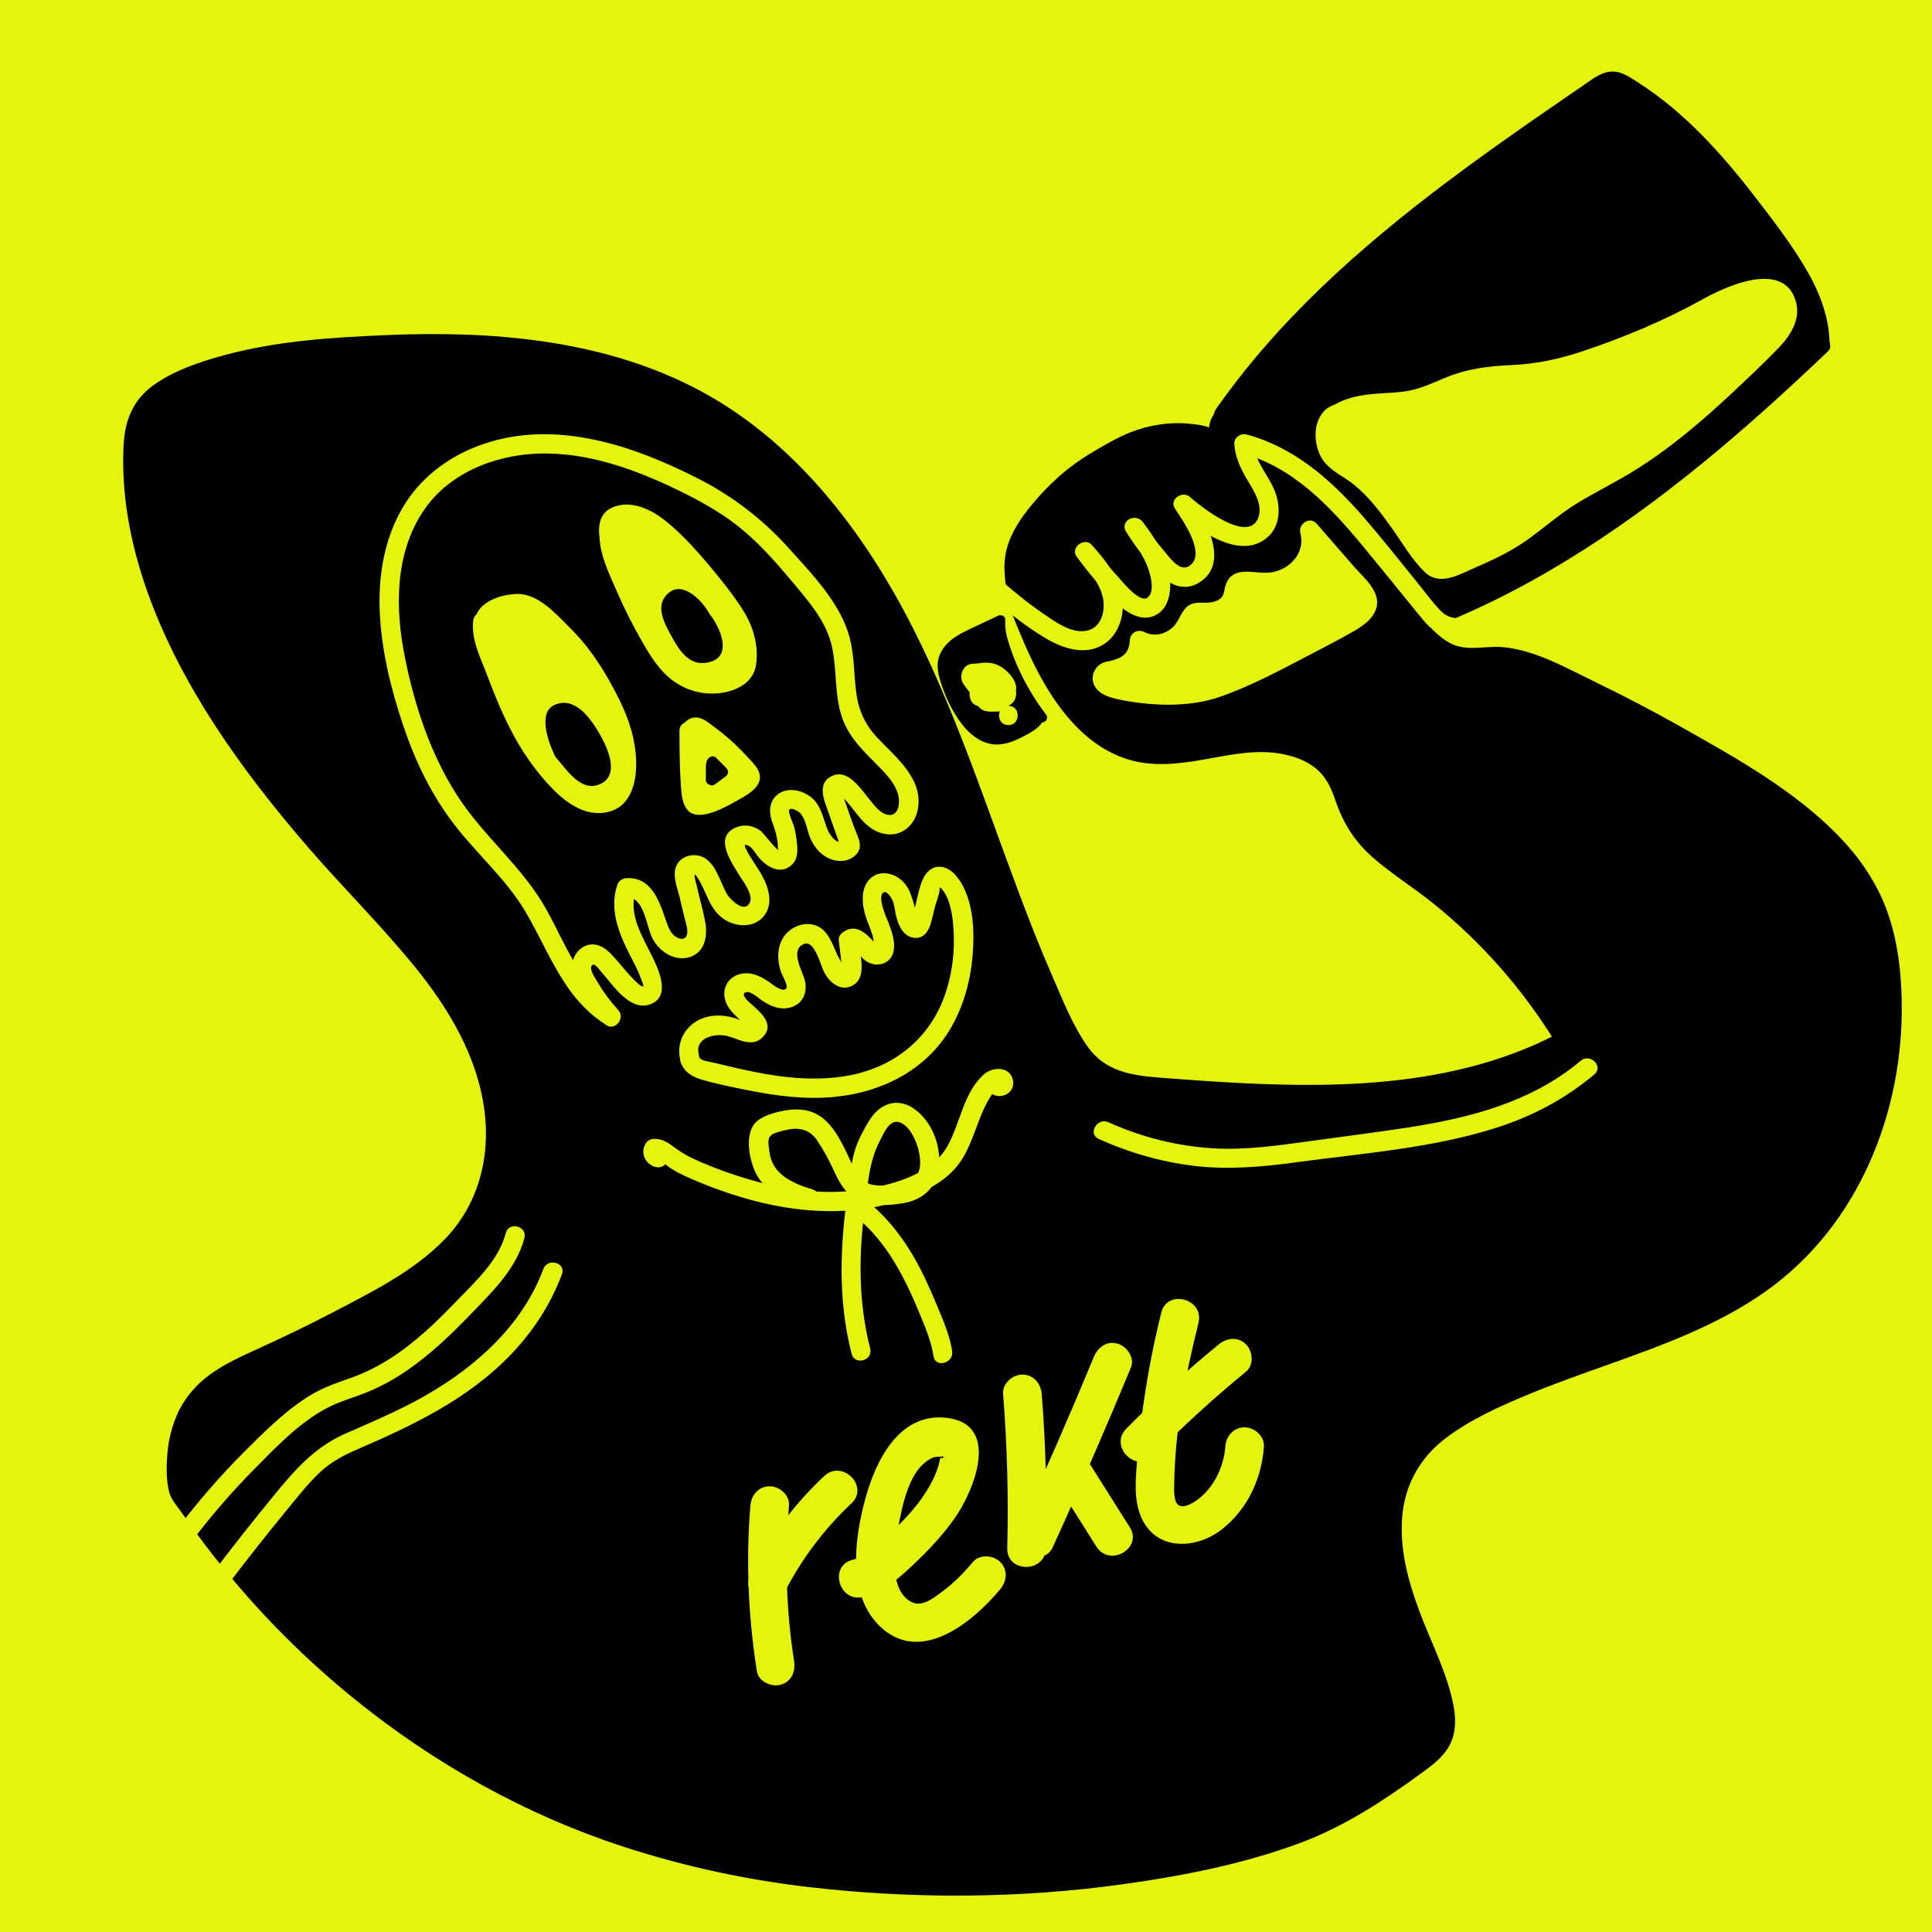 <svg xmlns="http://www.w3.org/2000/svg" id="Layer_2" data-name="Layer 2" viewBox="0 0 1001 1001"><defs><style>      .cls-1, .cls-2 {        fill: #e3f50d;      }      .cls-2 {        stroke: #e3f50d;        stroke-miterlimit: 10;      }    </style></defs><g id="Layer_19" data-name="Layer 19"><rect class="cls-2" x=".5" y=".5" width="1000" height="1000"></rect></g><g id="Layer_3" data-name="Layer 3"><g><path d="M94.99,731.83c11.27-22.53,33.1-26.14,69.89-45.19,41.96-21.73,69.06-36.3,82.07-63.96,12.86-27.33,7.69-60.36-5.99-87.29s-34.92-49.11-55.43-71.29c-59.43-64.29-118.07-139.67-119.09-227.21-.1-8.9.53-18.23,5.22-25.8,4.58-7.4,12.43-12.11,20.33-15.77,25.95-12.03,54.95-15.59,83.47-17.78,65.85-5.04,135.58-2.63,192.61,30.67,54.53,31.84,90.46,88.05,115.77,145.9,25.3,57.85,42.09,119.29,69.93,175.96,4.36,8.87,9.31,17.99,17.55,23.44,8.36,5.52,18.83,6.45,28.82,7.22,70.35,5.41,144.99,10,207.52-22.69-19-30.91-44.06-58.08-73.34-79.5-14.11-10.32-29.95-20.22-36.98-36.22-2.67-6.08-3.91-12.78-7.3-18.49-8.95-15.07-29.53-18.28-46.92-16.14-17.39,2.14-34.84,7.97-52.07,4.77-33.5-6.23-51.2-42.3-63.79-73.96,6.86,10.55,17.47,19.5,29.98,20.85s26.33-7.12,27.8-19.62c7.6,8.35,24.59-1.21,21.39-12.04,14.47,3.77,29.83-12.57,25.18-26.78,5.95,12.23,26.89,7.04,31.61-5.72s-1.51-26.86-8.83-38.32c27.55,29.1,55.09,58.21,82.64,87.31,5.27,5.56,10.94,11.38,18.37,13.27,6.35,1.62,13.03.11,19.58.14,11.14.06,21.72,4.56,31.85,9.19,33.49,15.29,65.98,32.77,97.2,52.29,27.62,17.27,55.49,37.59,68.77,67.34,6.57,14.73,9.13,30.96,9.86,47.07,2.42,53.72-16.85,109.81-57.79,144.67-45.41,38.67-109.15,46.54-161.56,75.03-11.53,6.27-22.81,13.84-30.11,24.74-11.47,17.13-11.2,39.76-5.95,59.7s14.89,38.44,21.18,58.08c2.73,8.52,4.76,18.06,1.02,26.19-2.67,5.81-7.9,9.97-13.05,13.76-36.01,26.45-57.24,34.87-68.38,38.5-136.33,44.5-277.05,16.95-277.05,16.95-30.63-6-75.22-15.06-128.27-42.13-17.6-8.98-60.53-32.39-105.63-75.45-19.42-18.54-43.52-44.81-66.65-79.85-2-11.23-2.85-26.96,4.59-41.83Z"></path><path d="M97.15,733.09c9.2-17.94,28.36-25.16,45.71-33.08,23.75-10.84,47.75-22.66,69.55-37.09,16.46-10.89,30.92-24.49,38.48-43.07,9.9-24.32,6.51-52.24-3.33-76.01-10.4-25.13-28.09-46.35-46.22-66.27s-36.7-39.7-53.73-60.74c-33.28-41.13-63.03-87.59-74.18-140-2.74-12.88-4.28-26.01-4.48-39.18-.1-6.66.06-13.57,2.32-19.91,2.55-7.16,7.82-12.3,14.22-16.18,24.47-14.84,55.44-18.59,83.38-20.97,54.45-4.65,111.43-4.91,163.5,13.8,50.07,17.99,88.58,54.9,116.81,99.19,30.13,47.27,48.26,100.53,67.43,152.84,10.14,27.69,20.67,55.29,33.5,81.86,5.22,10.8,10.98,22.44,21.86,28.56,11.02,6.2,24.58,6.15,36.85,7.06,54.5,4.07,111.13,7.15,164.09-9.03,12.42-3.79,24.47-8.7,36.01-14.67,1.18-.61,1.58-2.32.9-3.42-14.29-23.12-31.78-44.21-52.01-62.38-9.98-8.96-20.69-16.84-31.51-24.72-10.51-7.65-21.28-16.19-26.67-28.39-2.71-6.14-3.96-12.9-7.43-18.72-2.5-4.2-6-7.71-10.06-10.41-8.92-5.93-20.24-7.74-30.77-7.55-14.45.26-28.4,4.79-42.75,5.99-13,1.09-25.45-1.26-36.42-8.49-21.78-14.35-33.23-40.95-42.53-64.27l-4.57,1.93c7.83,11.74,20.28,22.42,35.18,22.22,12.5-.17,25.22-8.72,27.17-21.58l-4.18,1.1c9.95,9.86,28.83-.92,25.57-14.48l-3.08,3.08c16.67,3.72,33.02-13.33,28.25-29.85l-4.57,1.93c6.31,11.81,22.74,9.37,31.15,1.32,13.64-13.07,4.23-34.73-4.06-47.88l-3.93,3.03c25.46,26.9,50.92,53.8,76.38,80.7,5.17,5.46,10.16,11.44,16.28,15.89s12.51,5.74,19.83,5.39c9.23-.43,17.41-.43,26.3,2.53,8.37,2.79,16.36,6.75,24.33,10.52,31.43,14.86,62.04,31.6,91.36,50.29,24.92,15.89,50.18,34.86,62.94,62.39,13.24,28.57,12.61,64.18,6.59,94.53-5.62,28.36-17.53,55.8-36.2,78.03-39.21,46.69-101.27,57.89-154.73,80.77-26.3,11.25-55.95,25.73-62.71,56.24-7.08,32.01,8.96,61.88,19.74,90.97,2.87,7.74,6.15,16.05,6.26,24.41.13,9.56-5.43,15.86-12.67,21.31-11.95,9-24.49,17.37-37.5,24.76-19.04,10.81-39.02,17.3-60.21,22.72-59.69,15.28-122.11,19.4-183.51,15.74-28.33-1.69-56.21-5.27-83.92-11.32-50.68-11.05-99.12-30.18-142.86-58.16-51.72-33.09-96.59-76.64-131.28-127.29-2.5-3.65-4.42-6.46-4.95-10.92-.41-3.43-.61-6.88-.57-10.33.11-8.59,1.91-16.94,5.64-24.7,1.39-2.89-2.92-5.43-4.32-2.52-3.46,7.21-5.51,14.82-6.12,22.8-.49,6.37-.67,14.16,1.18,20.37,1.06,3.55,4.2,6.94,6.32,10.01,2.61,3.76,5.27,7.48,7.98,11.16,4.77,6.47,9.7,12.82,14.79,19.03,19.55,23.88,41.5,45.77,65.42,65.28,42.03,34.26,89.73,61,141.35,77.77,31.17,10.12,63.5,17.04,96.07,20.78,53.92,6.19,108.85,5.86,162.61-1.64,30.92-4.31,62.58-10.56,91.89-21.56,22.05-8.28,42.19-21.41,61.15-35.19,5.75-4.18,11.98-8.53,15.46-14.93s3.52-13.86,2.15-20.92c-3.3-17-11.8-32.97-17.79-49.12-5.67-15.28-9.98-31.26-8.84-47.71,1.18-17.02,9.09-31.4,22.68-41.67,12.55-9.48,27.4-16.2,41.85-22.22s28.32-10.85,42.6-15.95c28.06-10.02,56.59-20.41,81.12-37.72,48.31-34.09,71.96-93.4,70.6-151.43-.39-16.56-2.56-33.46-8.79-48.91-5.46-13.54-13.97-25.54-24.13-35.96-22.53-23.09-51.86-39.61-79.72-55.34-15.53-8.77-31.34-17.04-47.39-24.81-14.67-7.1-30.42-16.12-46.96-17.46-9.02-.73-18.48,2.44-26.91-2.03-7.22-3.83-12.71-10.9-18.23-16.74-12.94-13.67-25.88-27.34-38.82-41.01-12.73-13.45-25.46-26.9-38.19-40.35-1.94-2.05-5.45.61-3.93,3.03,6.75,10.7,15.91,28.65,6.21,40.38-5.72,6.92-19.58,10.66-24.66,1.14-1.34-2.51-5.35-.79-4.57,1.93,3.67,12.73-9.05,26.61-22.1,23.7-1.88-.42-3.53,1.17-3.08,3.08,2.1,8.72-10.89,15.88-17.21,9.61-1.21-1.2-3.89-.83-4.18,1.1-1.69,11.15-12.68,18.28-23.57,17.9-12.6-.44-23-9.77-29.64-19.73-1.47-2.2-5.68-.86-4.57,1.93,8.24,20.64,17.66,42.08,33.6,58.04,7.42,7.43,16.38,13.35,26.49,16.36,13.24,3.93,26.98,2.05,40.31-.36,13.28-2.4,26.69-5.22,40.15-2.39,5.69,1.19,11.27,3.29,15.89,6.89,5.53,4.3,8.29,10.14,10.5,16.63,4.09,12.07,9.94,21.55,19.61,30s21.32,15.72,31.62,24.04c24.68,19.92,45.8,43.98,62.47,70.94l.9-3.42c-50.21,26-108.02,28.01-163.34,25.23-14.06-.71-28.09-1.73-42.13-2.81-14.54-1.12-28.26-3.23-37.28-15.9-7.87-11.05-13.06-24.43-18.45-36.8-6.16-14.13-11.8-28.49-17.23-42.91-19.84-52.72-36.93-106.94-65.04-156.05-25-43.67-58.95-83.56-104.52-106.51-48.56-24.47-104.38-28.83-157.9-26.58-28.19,1.18-57.13,3.01-84.46,10.46-12.57,3.43-26.06,7.93-36.72,15.64-10.3,7.45-14.59,18.09-15.26,30.52-2.77,51.59,19.57,102.78,47.04,145.16,14.45,22.29,30.93,43.21,48.26,63.31s37.73,40.34,55.18,61.72c17.77,21.78,32.82,46.7,36.47,75.05,3.15,24.46-3.3,48.87-20.68,66.72-16.27,16.71-38.15,27.48-58.58,38.14-12.17,6.35-24.49,12.27-36.97,17.97-8.84,4.04-17.92,8.04-25.84,13.76-6.81,4.93-12.27,11.09-16.12,18.58-1.47,2.86,2.85,5.39,4.32,2.52Z"></path></g></g><g id="Layer_4" data-name="Layer 4"><g><path d="M523,295.36c-.84-16.05,10.34-28.68,18.1-37.45,11.82-13.36,24.19-20.42,33.37-25.58,4.13-2.33,8.35-4.52,12.78-6.23,10.77-4.17,22.68-5.34,34.06-3.36,1.9.33,3.82.76,5.48,1.73,1.45.84,2.64,2.05,3.8,3.26,9.95,10.36,19,21.99,23.77,35.54.94,2.68,1.72,5.54,1.25,8.34-.47,2.8-2.52,5.52-5.33,5.92-1.91.28-3.8-.52-5.53-1.37-7.18-3.55-13.67-8.5-18.98-14.5-2.05-2.32-3.97-4.83-6.54-6.57s-5.99-2.61-8.79-1.27c-3.41,1.63-4.73,6.03-4.05,9.75.68,3.72,2.89,6.95,4.96,10.12,2.81,4.3,5.45,8.72,7.87,13.25,1.36,2.56,2.35,6.35-.14,7.84-1.96,1.17-4.42-.25-6.17-1.73-4.89-4.15-9.04-9.17-12.2-14.76-1.59-2.81-2.93-5.78-4.89-8.35-1.96-2.57-4.67-4.76-7.86-5.25-3.19-.49-6.82,1.17-7.84,4.23-.86,2.58.22,5.37,1.49,7.77,5.44,10.26,14.79,18.69,17.22,30.05.35,1.64.46,3.57-.72,4.75-1.12,1.12-2.96,1.08-4.49.65-6.49-1.8-10.18-8.41-13.6-14.21-2.77-4.7-5.82-9.23-9.12-13.58-1.56-2.05-3.22-4.1-5.44-5.39-2.22-1.29-5.14-1.68-7.33-.33-2.07,1.27-3.07,3.84-2.99,6.26.08,2.42,1.07,4.72,2.26,6.84,2.68,4.76,6.38,8.87,9.46,13.39,3.07,4.52,5.58,9.74,5.36,15.2-.07,1.68-.41,3.4-1.33,4.81-1.66,2.54-4.96,3.64-7.99,3.42-4.14-.3-7.24-2.09-8.55-2.97-19.67-13.32-27.67-14.51-30.52-24.41-.66-2.31-.76-4.08-.85-5.8Z"></path><path d="M525.5,295.36c-.42-9.01,3.18-17.23,8.24-24.49,2.29-3.28,4.87-6.35,7.51-9.36,3.27-3.72,6.66-7.31,10.37-10.6,6.5-5.77,13.74-10.52,21.27-14.82,4.37-2.5,8.78-4.99,13.43-6.95s10.01-3.46,15.23-4.24,10.8-.81,16.15-.2c2.39.27,5.05.55,7.24,1.59s3.75,3.02,5.36,4.73c6.87,7.31,13.17,15.22,17.83,24.14,1.14,2.19,2.19,4.44,3.09,6.75s1.93,4.89,2.03,7.45c.07,1.87-.4,3.88-1.96,5.08-1.73,1.33-3.97.19-5.65-.65-4.46-2.24-8.65-5.01-12.41-8.29-1.86-1.62-3.61-3.34-5.26-5.17s-3.17-3.79-4.99-5.47c-3.73-3.43-9.25-5.7-14.08-3.09-3.86,2.09-5.53,6.92-5.09,11.09.58,5.46,4.08,9.91,6.92,14.4,1.46,2.3,2.86,4.64,4.21,7.01,1.09,1.92,2.41,3.87,2.98,6.02.2.74.3,1.5.12,2.02.04-.12-.05.21-.23.3,0,0-.33.06-.49.05-.88-.06-1.81-.79-2.47-1.3-1.05-.83-2.04-1.78-2.99-2.72-3.53-3.45-6.53-7.37-8.96-11.66-2.58-4.56-4.72-9.38-9.1-12.54-3.7-2.67-8.95-3.33-12.8-.56-2.1,1.51-3.38,3.65-3.63,6.23-.26,2.74.85,5.43,2.1,7.8,2.14,4.08,4.9,7.81,7.57,11.55s5.44,7.67,7.41,11.93c.9,1.95,1.6,4.04,2.02,6.15.11.54.34,1.66-.07,2.1s-1.24.24-1.74.14c-3.96-.79-6.87-4.33-9-7.5-2.76-4.1-5.07-8.48-7.83-12.58-1.52-2.26-3.11-4.49-4.76-6.66s-3.19-4.07-5.33-5.62c-4.2-3.04-10.32-3.03-13.44,1.5-3.09,4.49-1.31,10.11,1.17,14.41,2.63,4.55,6.15,8.49,9.11,12.82,2.76,4.04,5.22,8.67,5.16,13.69-.02,1.99-.49,4.07-2.29,5.18s-3.82,1.19-5.78.82c-4.28-.81-7.54-3.52-11.12-5.81s-7.42-4.59-11.16-6.83c-2.61-1.56-5.25-3.11-7.66-4.96.39.3-.2-.16-.33-.27-.24-.19-.47-.39-.7-.6-.46-.41-.91-.84-1.34-1.29-.17-.18-.34-.37-.51-.57-.14-.16-.53-.66-.2-.22-.36-.47-.69-.97-.99-1.48-.28-.47-.52-.95-.75-1.45-.2-.42-.01-.02.02.05-.05-.12-.1-.25-.15-.37-.11-.29-.21-.58-.31-.87-.63-1.92-.87-3.84-.98-5.84-.17-3.2-5.17-3.22-5,0,.34,6.52,2.43,12.22,7.6,16.37,5.89,4.72,12.83,8.13,19.18,12.18,3.82,2.43,7.41,5.35,11.87,6.52,4.87,1.28,10.57.62,13.69-3.75s1.96-11.1.01-15.79c-2.13-5.13-5.55-9.42-8.85-13.82-1.59-2.12-3.15-4.29-4.45-6.61-1.11-1.97-2.24-4.34-1.89-6.67.28-1.83,1.41-3.37,3.34-3.5,2.17-.15,4.07,1.22,5.51,2.7,1.78,1.82,3.25,3.94,4.72,6.01,1.72,2.41,3.36,4.88,4.93,7.39,2.5,4.02,4.7,8.25,7.74,11.91,2.82,3.39,7.26,6.85,11.93,6.61,2.72-.14,5.06-1.85,5.58-4.61.48-2.53-.29-5.21-1.11-7.59-3.17-9.22-10-16.35-14.98-24.56-1.77-2.92-5.32-8.55-.67-10.61,4.14-1.84,8.09,2.09,10.14,5.27,1.47,2.28,2.62,4.75,3.97,7.1s2.81,4.46,4.42,6.55,3.36,4.06,5.26,5.9,3.93,3.81,6.44,4.8c2.35.93,5.12.61,6.82-1.4,1.57-1.85,1.61-4.36,1.05-6.61-.6-2.42-1.97-4.62-3.18-6.77-1.38-2.44-2.81-4.85-4.31-7.22-2.54-4.04-6.59-8.6-6.56-13.62.01-1.64.48-3.44,1.65-4.64,1.4-1.44,3.4-1.46,5.21-.88,2.28.73,4.05,2.47,5.62,4.2,1.71,1.88,3.31,3.85,5.1,5.65,3.7,3.74,7.89,7.05,12.38,9.79,4.22,2.57,10.09,6.32,14.95,3.22s5.25-9.1,3.83-14.14c-2.87-10.18-8.86-19.49-15.36-27.7-3.22-4.07-6.68-7.99-10.33-11.69-2-2.03-4.22-3.59-6.98-4.4s-5.65-1.11-8.46-1.38c-11.27-1.05-22.63.94-32.98,5.45-4.67,2.03-9.12,4.54-13.53,7.07-3.61,2.08-7.17,4.25-10.61,6.61-8.38,5.76-15.69,12.58-22.35,20.24-5.83,6.71-11.28,13.93-14.27,22.4-1.58,4.48-2.33,9.28-2.11,14.03.15,3.2,5.15,3.22,5,0Z"></path></g></g><g id="Layer_5" data-name="Layer 5"><g><path d="M945.41,177.06c-.47-20.96-12.96-39.53-25.31-56.47-21.58-29.6-44.94-59.11-76.33-78-2.56-1.54-5.32-3.05-8.31-3.07-3.61-.03-6.85,2.09-9.83,4.13-71.03,48.58-143.64,98.69-193.12,169.09-.68.97-1.39,2.07-1.23,3.25.25,1.78,2.26,2.64,3.96,3.21,23.33,7.81,43.69,22.87,60.89,40.46,17.2,17.59,31.51,37.74,45.8,57.77.88,1.23,1.88,2.55,3.35,2.93,1.34.34,2.73-.19,4.01-.72,74.67-31.07,138.04-84.01,196.54-139.86l-.43-2.7Z"></path><path d="M947.91,177.06c-.4-14.5-6.22-28.01-13.7-40.22-7.45-12.16-16.22-23.6-24.93-34.88-17.31-22.43-36.58-43.9-60.62-59.28-2.98-1.91-6.04-3.99-9.45-5.06-3.66-1.14-7.29-.45-10.65,1.27s-6.09,3.9-9.05,5.92-5.74,3.93-8.61,5.9c-11.73,8.06-23.43,16.16-35.01,24.42-23.24,16.57-46.06,33.77-67.7,52.4-21.42,18.44-41.68,38.32-59.67,60.15-4.54,5.5-8.93,11.13-13.16,16.87-.95,1.29-1.89,2.58-2.83,3.88-1.06,1.48-2.31,2.95-3.09,4.6-1.68,3.54.33,6.59,3.65,8,3.07,1.3,6.3,2.24,9.38,3.53s6.32,2.82,9.39,4.42c6.23,3.24,12.19,6.97,17.9,11.06,24.19,17.35,42.88,41.04,60.2,64.94,2.28,3.14,4.53,6.29,6.79,9.45,1.89,2.65,3.79,6.5,6.86,7.94,3.48,1.64,7.3-.71,10.48-2.07,3.34-1.43,6.65-2.9,9.95-4.41,13.16-6.04,26.01-12.77,38.52-20.05,24.98-14.53,48.63-31.26,71.25-49.22,22.71-18.03,44.38-37.33,65.49-57.2,2.52-2.37,5.02-4.75,7.53-7.13,1.26-1.2,1.61-2.03,1.35-3.72-.11-.72-.23-1.44-.34-2.17-.21-1.33-1.88-2.08-3.08-1.75-1.42.39-1.96,1.74-1.75,3.08l.43,2.7.64-2.43c-20.31,19.38-41.07,38.31-62.75,56.15s-43.79,34.22-67.34,48.95c-11.81,7.39-23.92,14.31-36.34,20.65-6.13,3.13-12.34,6.12-18.61,8.95-3.2,1.44-6.41,2.85-9.64,4.2-1.08.45-2.7,1.46-3.86.84-1.24-.66-2.17-2.62-2.95-3.71-16.93-23.72-34.15-47.72-56.16-67.05-10.18-8.95-21.32-16.91-33.44-23.03-3.01-1.52-6.07-2.91-9.18-4.2-2.91-1.21-6.03-2.03-8.88-3.33-1.33-.61-1.35-.71-.53-1.98.96-1.49,2.05-2.91,3.08-4.34,2.03-2.81,4.1-5.59,6.21-8.34,16.51-21.57,35.39-41.28,55.47-59.55,20.18-18.35,41.62-35.26,63.59-51.41,11.12-8.17,22.37-16.14,33.7-24.02,5.65-3.93,11.32-7.84,17-11.74,2.8-1.92,5.59-3.84,8.39-5.75s5.71-4.15,8.78-5.82,5.97-1.82,9.12-.27,5.85,3.4,8.64,5.26c5.64,3.75,11.03,7.85,16.18,12.25,10.34,8.82,19.74,18.7,28.52,29.06s17.12,21.44,25.2,32.53,16.22,22.7,20.9,35.75c2.2,6.13,3.58,12.5,3.75,19.03.09,3.21,5.09,3.22,5,0Z"></path></g></g><g id="Layer_6" data-name="Layer 6"><g><path d="M540.03,371.77c-8.51-11.05-15.11-23.56-19.43-36.81-1.45-4.46-2.66-9.12-2.22-13.78-4.73,2.24-9.47,4.47-14.2,6.71-3.37,1.59-6.78,3.21-9.69,5.55s-5.3,5.52-5.97,9.19c-.59,3.23.19,6.56,1.17,9.7,1.85,5.94,4.43,11.65,7.67,16.96,4.13,6.78,10.24,13.39,18.15,13.94,5.63.39,10.94-2.41,15.9-5.11,2.97-1.62,6.17-3.5,7.32-6.68"></path><path d="M542.19,370.51c-5.5-7.16-10.22-14.91-14.03-23.1-1.86-4-3.48-8.1-4.88-12.28-1.51-4.53-2.81-9.14-2.41-13.95.17-2.05-2.21-2.89-3.76-2.16-4.22,1.99-8.43,3.98-12.65,5.98-3.96,1.87-7.94,3.68-11.4,6.4-3.02,2.38-5.53,5.55-6.65,9.26-1.32,4.38-.25,8.98,1.12,13.2,2.57,7.91,6.3,15.75,11.56,22.23,4.74,5.85,11.64,10.46,19.47,9.54,4.85-.57,9.24-2.74,13.49-5.04,3.79-2.06,7.42-4.31,9.06-8.5.49-1.26-.54-2.74-1.75-3.08-1.42-.39-2.58.48-3.08,1.75-1.02,2.59-4.08,4.05-6.37,5.3-3.28,1.79-6.61,3.57-10.29,4.37-6.56,1.42-12.13-2.2-16.26-6.98-4.63-5.35-7.91-12.14-10.28-18.76-1.26-3.52-2.82-7.59-2.18-11.39.53-3.12,2.53-5.71,4.88-7.72,3.19-2.72,7.21-4.39,10.96-6.16,4.29-2.03,8.58-4.05,12.87-6.08l-3.76-2.16c-.42,5.07.87,10.08,2.45,14.86,1.47,4.46,3.2,8.83,5.15,13.09,3.88,8.48,8.72,16.5,14.4,23.9.82,1.07,2.15,1.64,3.42.9,1.05-.62,1.72-2.34.9-3.42h0Z"></path></g></g><g id="Layer_21" data-name="Layer 21"><path d="M520.47,296.03c.72,11.48,2.11,23.42,11.04,31.64,3.69,3.39,9.53.06,8.36-4.86-.4-1.68-.8-3.36-1.2-5.03l-9.14,3.85c2.34,4.24,5.2,8.09,8.55,11.59s9.94-.09,8.36-4.86c-1.16-3.5-2.54-6.89-4.12-10.22l-8.63,5.05c1.63,3.4,3.77,6.29,6.49,8.9,3.38,3.25,10.14.05,8.36-4.86-1.22-3.35-2.68-6.44-4.64-9.42-2.47-3.74-9.89-2.79-9.32,2.52.97,9.09,8.16,16.25,17.6,15.85,3.75-.16,6.27-4.14,4.32-7.52-1.51-2.61-3.31-4.89-5.54-6.92-4.39-3.98-10.12.97-7.85,6.06,2.78,6.24,13.85,15.36,20.9,9.84,3.24-2.53,2.46-7.26-.24-9.86-3.18-3.07-7.39-2.98-11.18-1.37-4.21,1.79-2.52,8.01,1.19,9.14,9.04,2.76,22.34,3.85,26.07-7.45,1.3-3.94.52-9.09-3.68-10.95-3.76-1.67-8.44.48-9.19,4.61-1.78,9.78,14.75,10.12,17.33,1.83,1.27-4.07,1.08-11.25-2.99-13.71-4.45-2.69-8.64,1.49-10.77,5.13-1.78,3.03.04,6.18,2.99,7.34,4.36,1.73,8.98-1.39,9.99-5.77,1.22-5.31-1.73-11.54-4.61-15.8-2.52-3.74-9.79-2.81-9.32,2.52.44,5,5.27,11.68,10.93,7.97,4.63-3.04,3.82-10.38,1.03-14.34-3.1-4.39-9.57-6.29-13.07-1.28-3.3,4.72-1.86,11.81,1.87,15.81,4.17,4.48,11.74,5.11,13.45-1.96,1.38-5.71-1.35-13.3-6.44-16.41-12.64-7.73-18.87,19.76-3.91,16.31,1.57-.36,3.2-1.87,3.49-3.49,1.04-5.69.39-10.69-2.11-15.91-2.07-4.34-7.69-2.35-9.14,1.19-2.08,5.08-3.08,11.61-1.18,16.93,1.5,4.19,6.14,6.9,10.3,4.53s4.08-8.56,3.42-12.69c-.81-5.09-3.4-9.64-7.2-13.1-2.27-2.06-6.3-1.97-7.85,1.01s-2,5.8-1.11,9.22c1.37,5.21,7.9,4.25,9.64,0,1.99-4.85,2-14.36-4.62-15.82-7.17-1.57-9.9,8.71-7.58,13.73,2.81,6.09,11.36,5.93,12.87-.99,1.36-6.29-3.63-12.87-9.07-15.29-2.87-1.28-6.45-.41-7.34,2.99-1.7,6.47,3.62,14.54,10.97,12.56,8.45-2.28,3.78-13.32-3.99-12.34-3.79.48-6.19,3.87-4.32,7.52,3.49,6.81,8.05,12.73,13.08,18.46,4.16,4.75,8.99,12.52,15.55,14.11,6.95,1.69,9.26-5.82,5.71-10.66-3.36-4.59-10.51-6.08-13.57-.26-1.48,2.8-.25,6.5,2.99,7.34,5.39,1.41,13.21,5.2,18.73,2.97,5.18-2.09,7.04-8.04,6.45-13.18-.76-6.62-4.43-13.08-7.14-19.07-1.5-3.32-3.05-6.63-4.7-9.87s-4.33-6.8-5.16-10.47l-8.36,4.86c4.03,4.64,8.38,8.9,13.11,12.84s11.73-2.46,7.07-7.07c-3.83-3.79-7.31-7.82-10.4-12.24l-7.85,6.06c2.69,2.35,4.63,3.12,6.05,6.58,1.34,3.26,2.61,6.56,4.01,9.79,2.23,5.15,5.07,9.77,10.12,12.52,4.11,2.24,8.02-1.44,7.34-5.65-.64-3.97-2.51-7.26-5.41-10.01s-8.68-.94-8.54,3.54c.24,7.16,3.65,13.1,9.75,16.86,2.71,1.68,6.57.09,7.34-2.99,1.34-5.29-.6-9.86-5.02-12.92-1.82-1.26-4.56-.68-6.06.78-1.07,1.04-1.62,2.08-2.09,3.49-.71,2.14.49,4.5,2.3,5.65,3.53,2.23,7.27,3.9,11.26,5.11,3.21.97,6.22-1.67,6.33-4.82.03-.76.05-1.51.08-2.27l-5,5c5.22-.09,9.42-2.97,11.86-7.56,2.18-4.1,4.15-9.94.66-13.72l1.29,4.86c1.51-6.33.54-12.66-3.25-18.01-2.06-2.9-6.71-3.55-8.63,0-3.23,5.97-4.56,15.62,3.46,18.21,2.71.87,5.27-1.04,6.15-3.49,2.19-6.13.67-14.36-4.91-18.31-7.35-5.2-11.9,4.81-10.36,10.9l9.64-2.66c-2.08-5.58-4.56-10.92-7.59-16.05l-1.79,6.84c-.77.42,3.94,3.55,4.33,3.76,5.07,2.73,9.85-3.62,6.06-7.85-1-1.12-2-2.23-3-3.35-4.3-4.81-11.35,2.29-7.07,7.07,1,1.12,2,2.23,3,3.35l6.06-7.85c-5.12-2.76-8.13-7.15-14.42-3.76-2.37,1.28-3.13,4.58-1.79,6.84,2.59,4.38,4.8,8.88,6.58,13.66,2.21,5.94,11.24,3.69,9.64-2.66l-.61-.37h-5.05c2.86,1.3,2.47,5.46,1.64,7.78l6.15-3.49c1.21,1.78,1.64,1.73,1.3-.14.15-1.22.55-2.35,1.22-3.38h-8.63c1.92,2.71,2.91,5.49,2.59,8.85-.29,2.99-.74,4.5,1.46,6.88l-1.46-3.54c-.07,2.5-1.51,7.13-4.5,7.18-2.77.05-4.9,2.26-5,5-.03.76-.05,1.51-.08,2.27l6.33-4.82c-3.2-.97-6.04-2.31-8.87-4.1l2.3,5.65-.48.92-6.06.78c.6.42.74.97.43,1.63l7.34-2.99c-3.04-1.88-4.68-4.65-4.8-8.23l-8.54,3.54c1.77,1.67,2.46,3.2,2.84,5.6,2.45-1.88,4.9-3.76,7.34-5.65-5.08-2.77-6.75-9.51-8.79-14.52-1-2.47-1.83-5.3-3.3-7.55-1.6-2.47-3.94-3.41-6.07-5.27-4.01-3.49-11.31,1.12-7.85,6.06s7.52,9.87,11.96,14.26l7.07-7.07c-4.73-3.93-9.08-8.19-13.11-12.84-3.47-3.99-9.39.33-8.36,4.86.99,4.36,3.73,8.12,5.75,12.05,2.37,4.59,4.51,9.29,6.6,14.02,1.39,3.15,5.74,9.94,4.41,13.5-.73,1.94-3.21.23-5.02-.24-2.54-.66-5.08-1.33-7.62-1.99l2.99,7.34c-1.99,2-3.02,2.17-3.09.52l1.46-3.54-.49.59,3.54-1.46c-1.7-.11-4.83-4.79-5.8-5.89-2-2.26-4.01-4.51-5.99-6.79-4.08-4.7-7.57-9.63-10.41-15.17l-4.32,7.52-1.25-2.03.5-3.85-.4.74,2.99-2.3c.63.45.9.41.81-.13l-7.34,2.99c1.37.61,5.1,3.16,4.2,4.5l2.99-2.3-1.01.2,3.85.5c.86-.95.86-.91,0,.15h-5.05c-.67-.64-.77-.24-.29,1.23-.13.98-.42,1.91-.87,2.8h9.64l.1-1.51-7.85,1.01c1.46,1.33,2.69,2.68,3.51,4.5.72,1.61.51,3.42,1.08,4.96-.22,2.21,1.53,2.43,5.23.67-.17-1.19-.22-2.38-.16-3.58.14-2.35.84-4.46,1.72-6.62l-9.14,1.19c1.25,2.61,1.62,5.36,1.1,8.2l3.49-3.49c4.47,1.35,5.37,1.98,2.69,1.91-1.7-.28-1.76.23-.19,1.53.08.78,1.38,2.97.93,3.36l4.86-1.29c-2.43-.42-1.23-2.29-2.38-3.15.19-1.59-.84-1.3-3.1.89,0,1.45.46,1.44,1.38-.05l3.85-.5.75.86-9.32,2.52c1.04,1.54,1.97,3.02,2.62,4.78l.49,1.62c-.07,2.25.86,2.41,2.8.48l2.99,7.34c1.12-1,1.33-1.42.61-1.27l-3.85-.5.68.46-2.3-2.99c.73,1.9.7,3.11,1.81,4.8l.5,3.85-6.18.4c-.26.71-.71,1.25-1.34,1.61-1.06.86-2.35,1.16-3.7,1.27-3.01.25-6.14-.94-8.98-1.8.4,3.05.8,6.09,1.19,9.14-1.19.47-1.68-.41-1.48-2.67l3.49-3.49c-3.51.95-6.77-3.57-7.91-6.14l-7.85,6.06c1.64,1.49,2.87,2.97,3.98,4.89l4.32-7.52c-3.58.15-7.18-1.99-7.6-5.85l-9.32,2.52c1.48,2.24,2.72,4.5,3.63,7.03l8.36-4.86c-2.14-2.06-3.65-4.21-4.92-6.88-2.78-5.81-11.37-.74-8.63,5.05,1.21,2.56,2.22,5.15,3.11,7.83l8.36-4.86c-2.8-2.93-5.03-6.02-6.99-9.57-2.8-5.07-10.43-1.57-9.14,3.85.4,1.68.8,3.36,1.2,5.03l8.36-4.86c-6.92-6.36-7.56-15.72-8.11-24.56-.4-6.39-10.4-6.44-10,0h0Z"></path><path d="M620.69,268.47c5.42,5.95,14.12,13.41,22.43,14.52,3.83.51,6.67-2.05,8.32-5.27,1.95-3.79.66-7.37-2.61-9.77-5.19-3.81-10.19,4.86-5.05,8.63,1.54-2.51,1.16-3.92-1.13-4.23-.93-.42-1.85-.87-2.75-1.35-1.35-.72-2.67-1.5-3.95-2.35-3.06-2.05-5.72-4.53-8.2-7.24-4.35-4.77-11.4,2.32-7.07,7.07h0Z"></path><path d="M627.66,276.89c5.16,5.83,12.96,8.88,20.72,8.25,7.11-.57,14.07-5.98,11.45-13.79-1.28-3.81-7.07-5.25-9.14-1.19-2.91,5.71-10.14,5.52-15.71,6.08s-6.99,8.06-1.33,9.82c5.95,1.86,15.21,3.05,21.17.82,6.43-2.4,8.96-8.93,11.51-14.71,1.94-4.38,3.41-11.63-2.49-13.92-6.44-2.5-9.59,5.93-10.85,10.57l9.64,2.66c1.3-7.52.08-14.74-4.35-21.05-3.67-5.23-12.34-.24-8.63,5.05,2.8,3.99,4.19,8.47,3.34,13.35-1.08,6.23,7.93,8.98,9.64,2.66.25-.99.53-1.96.86-2.93,1.19-1.67,1.1-1.97-.25-.91l-3.85-.5c-2.17-1.62-2.87,2.68-3.58,4.25-.86,1.89-1.85,4.53-3.69,5.71s-4.24.66-6.25.54c-3.21-.2-6.49-.26-9.57-1.22l-1.33,9.82c9.25-.92,19.59-1.72,24.34-11.03l-9.14-1.19c.68,2.04-7.51.77-8.14.59-3-.86-5.26-2.46-7.32-4.78-4.27-4.83-11.32,2.27-7.07,7.07h0Z"></path><path d="M658.84,253.43c-.02-5.08.95-10.54-2.57-14.63-3.15-3.67-10.2.23-8.36,4.86,2.02,5.06,4.3,9.96,6.99,14.7s11.37,1.5,9.14-3.85c-2.8-6.74-6.08-13.13-10.11-19.21-3.27-4.95-9.97-1.65-9.14,3.85.54,3.56,1.41,6.94,2.68,10.32,2.22,5.94,11.74,3.5,9.64-2.66-1.94-5.7-3.98-11.34-6.51-16.81-1.72-3.72-8.5-2.98-9.14,1.19-.95,6.19,1.56,12.28,3.98,17.91,2.25,5.23,10.77,1.49,9.14-3.85s-3.33-10.54-5.17-15.75c-1.96-5.56-9.13-4.2-9.82,1.33-.15,1.19-.4,2.35-.73,3.5l7.34-2.99c-3.26-2.47-2.62-8.63-3.08-12.1-.53-3.96-4.39-6.34-8.18-6.87-8.88-1.25-9.53,12.3-8.59,18.12.59,3.67,6.02,4.86,8.36,2.21,1.15-1.31,2.71-4.54,4.3-5.24l-3.85.5c2.87.68,7.15,6.12,9.33,8.13,2.84,2.62,9.09,1.07,8.54-3.54-.41-3.42-1.2-6.32-2.59-9.48l-7.85,6.06c3.38,3.67,6.76,7.34,10.15,11.01,4.14,4.49,9.99-1.22,7.85-6.06l-2.75-6.25-8.63,5.05c2.17,4.06,4.49,8.02,6.97,11.9,3.45,5.41,12.11.4,8.63-5.05-2.48-3.88-4.8-7.84-6.97-11.9-3.1-5.79-11.17-.7-8.63,5.05l2.75,6.25,7.85-6.06c-3.38-3.67-6.76-7.34-10.15-11.01-4.14-4.5-9.98,1.22-7.85,6.06.64,1.42,1.04,2.89,1.22,4.43l8.54-3.54c-3.76-3.46-8.44-9.86-13.74-10.7s-7.23,3.96-10.18,7.31l8.36,2.21c-.31-1.92-.42-5.51,1.12-7.06l-3.54,1.46,1.01.55-1.46-3.54c.6,7.96,1.23,15.58,8.03,20.74,2.6,1.97,6.62-.15,7.34-2.99.52-2.05.83-4.06,1.09-6.15l-9.82,1.33c1.84,5.21,3.56,10.46,5.17,15.75l9.14-3.85c-1.11-2.59-3.4-7.35-2.97-10.2l-9.14,1.19c2.16,4.68,3.84,9.54,5.5,14.42l9.64-2.66c-1.26-3.38-2.14-6.75-2.68-10.32l-9.14,3.85c3.53,5.33,6.64,10.92,9.1,16.83l9.14-3.85c-2.26-3.99-4.28-8.05-5.98-12.31l-8.36,4.86c-1.12-1.31-.38,1.88-.38,2.57v4.99c.03,6.43,10.03,6.45,10.01,0h0Z"></path><path d="M657.54,238.81c2.32,4.45,5.23,8.52,8.61,12.22s9.71-.18,8.36-4.86c-.91-3.14-1.81-6.28-2.72-9.42l-9.64,2.66c1.54,5.29,5.66,9.91,9.32,13.89,4.03,4.37,10.25-1.18,7.85-6.06-1.69-3.44-4.01-8.87-7.43-10.83-1.42-.81-3.65-1.05-5.05,0l-.22.16c-2.16,1.62-3.27,4.32-1.79,6.84,1.24,2.13,4.67,3.42,6.84,1.79l.22-.16h-5.05l.4.23-1.79-1.79c1.99,2.8,3.73,5.73,5.24,8.81l7.85-6.06c-2.44-2.65-5.73-5.95-6.75-9.48-1.79-6.17-11.43-3.55-9.64,2.66.91,3.14,1.81,6.28,2.72,9.42l8.36-4.86c-2.82-3.1-5.11-6.48-7.05-10.2-2.97-5.71-11.61-.66-8.63,5.05h0Z"></path><path d="M674.12,255.9l9.38,8.8c4.1,3.85,10.72-1.03,7.85-6.06s-6.04-10.47-9.56-15.39c-3.75-5.25-11.36-.82-8.63,5.05,2.25,4.84,4.72,9.55,7.42,14.16s11.15,1.61,9.14-3.85c-1.39-3.78-2.85-7.51-4.54-11.17-2.46-5.3-10.41-1.46-9.14,3.85,1.5,6.26,4.68,11.73,9.37,16.14,2.15,2.02,6.45,2.03,7.85-1.01,1.11-2.4,1.68-4.43,1.69-7.07l-9.82,1.33c.59,2.52,1.28,4.99,2.07,7.46,1.99,6.17,10.87,3.63,9.64-2.66-.1-.93-.35-1.82-.76-2.67-1.53-4.03-8.84-5.42-9.64,0-.22,1.51-.53,2.87-.98,4.34l9.82,1.33-.29.54-6.84-1.79c1.26,2.57,2.19,5.17,2.95,7.92,1.25,4.57,8.61,4.96,9.64,0,.56-2.7.87-5.41,1.11-8.15h-10c.33,3.2.66,6.41.99,9.61.65,6.34,10.66,6.41,10,0-.33-3.2-.66-6.41-.99-9.61-.66-6.38-9.44-6.48-10,0-.16,1.87-.37,3.66-.75,5.49h9.64c-.98-3.59-2.32-6.97-3.96-10.31-1.12-2.28-4.75-3.27-6.84-1.79-2.98,2.1-4.32,4.46-4.66,8.09-.53,5.79,8.23,6.53,9.82,1.33.45-1.46.75-2.82.98-4.34h-9.64c.41.85.66,1.74.76,2.67l9.64-2.66c-.8-2.47-1.48-4.93-2.07-7.46-1.3-5.55-9.79-4.25-9.82,1.33l-.33,2.02,7.85-1.01c-3.51-3.3-5.68-7.05-6.8-11.72l-9.14,3.85c1.33,2.87,2.44,5.81,3.53,8.78l9.14-3.85c-2.7-4.6-5.17-9.32-7.42-14.16l-8.63,5.05c3.52,4.93,6.57,10.14,9.56,15.39l7.85-6.06-9.38-8.8c-4.69-4.4-11.78,2.66-7.07,7.07h0Z"></path><path d="M706.11,280.14v-8.36h-10c.53,4.92,1.71,9.35,3.64,13.9,1.69,3.96,8.3,2.77,9.14-1.19.56-2.64.83-5.19.69-7.89l-9.82,1.33c.87,4.26,2.1,8.31,3.76,12.33s8.42,5.32,9.64,0c.47-2.06.94-4.12,1.42-6.18h-9.64c1.09,4.07,2.57,7.91,4.37,11.71,2.3,4.87,8.97,1.95,9.32-2.52.22-2.84.29-5.65.21-8.5l-9.82,1.33c1.56,4.58,3.35,9.07,5.44,13.44.84,1.75,1.62,3.8,3,5.23,1.11,1.15,2.44,1.2,3.63,1.94.8.22.88.14.23-.24.47.85.92,1.72,1.36,2.59,1.12,2.05,2.3,4.06,3.6,6,2.52,3.75,5.39,7.24,8.49,10.51,1.63,1.72,4.07,1.72,6.06.78,5.59-2.64,10.79-5.81,15.69-9.58s.06-12.55-5.05-8.63-10.1,6.94-15.69,9.58l6.06.78c-2.93-3.09-5.6-6.36-7.89-9.95-1.83-2.87-3.09-6.6-5.46-9.09-.87-.92-1.87-1.57-3.03-2.02-.75-.34-1.53-.51-2.35-.53,1.95,1.54,2.22,1.3.81-.71-.35-1.69-1.72-3.55-2.4-5.13-1.07-2.5-1.99-5.05-2.86-7.62-1.75-5.12-9.99-4.57-9.82,1.33.08,2.85.01,5.66-.21,8.5l9.32-2.52c-1.43-3.03-2.49-6.1-3.36-9.32-1.25-4.64-8.52-4.88-9.64,0-.47,2.06-.94,4.12-1.42,6.18h9.64c-1.65-4.02-2.89-8.07-3.76-12.33-1.12-5.5-10.12-4.3-9.82,1.33.1,1.87.06,3.38-.33,5.23l9.14-1.19c-1.19-2.81-1.95-5.82-2.28-8.85-.67-6.25-10-6.58-10,0v8.36c0,6.43,10.01,6.45,10,0h0Z"></path><path d="M529.21,321.13c6.43,0,6.45-10,0-10s-6.45,10,0,10h0Z"></path></g><g id="Layer_7" data-name="Layer 7"><path class="cls-1" d="M318.55,522.1c-18.08-11.62-25.61-33.26-35.66-51.21-12.23-21.83-32.13-37.37-45.66-58.2-14.07-21.65-22.37-46.8-27.42-71.99-5.07-25.24-5.37-53.24,9.26-75.54,12.83-19.57,36.34-29.17,59.09-30.11,26.23-1.08,51.71,8.35,74.89,19.76,11.76,5.79,23.24,12.35,33.18,20.98s17.96,18.09,26.13,27.86,16.18,19.41,18.82,31.98c2.49,11.84,1.13,24.28,5.02,35.87s12.63,18.85,20.68,27.3c3.5,3.67,6.96,7.7,8.39,12.66,1.57,5.44-.31,13.57-7.55,9.9-7.87-3.99-16.05-26.14-27.89-18.63-4.92,3.12-3.81,9.03-2.2,13.67,2.72,7.81,5.51,15.59,8.27,23.39l1.29-4.86c-3.03,3.9-7.31-2.37-8.39-5.03-1.96-4.82-2.82-10.07-6.06-14.3-4.47-5.83-14.58-8.94-20.54-3.38-3.13,2.93-3.73,7.23-2.81,11.24.58,2.52,1.69,4.89,2.37,7.38.52,1.91.93,3.86,1.15,5.82.07.62-.04,4.43.81,3.93-.89.53-8.4-9.25-9.7-10.18-3.54-2.54-7.81-3.46-11.99-1.96-13.02,4.68-2.86,18.69,1.51,25.79,1.91,3.1,6.94,9.61,4.86,13.56-2.87,5.45-10.02-1.75-11.63-4.41-4.31-7.13-6.33-19.8-16.76-20.3-4.18-.2-8.19,1.96-9.74,5.93-1.89,4.85.66,10.88,1.8,15.64.9,3.77,1.81,7.54,2.7,11.31.6,2.53,2.07,6.32.95,8.8s-3.55,1.79-5.51.6c-2.7-1.64-3.89-4.77-4.87-7.61-3.45-10.04-7.46-23.53-20.74-22.78-2.31.13-4.1,1.48-4.82,3.67-4.21,12.79.99,25.21,6.78,36.56,1.47,2.87,2.98,5.73,4.29,8.68.47,1.05,2.81,6.83,2.52,7.07-1.72,1.47-12.3-11.76-13.52-13.12-3.57-3.99-7.51-8.8-13.43-8.5-4.77.25-8.52,4.17-9.64,8.64-1.44,5.74,1.65,11.46,4.45,16.26,3.36,5.78,7.44,11.12,11.93,16.06s11.4-2.32,7.07-7.07c-3.94-4.33-7.42-8.97-10.37-14.03-1.01-1.74-4.43-6.42-3.44-8.55,1.21-2.6,3.9,1.53,5.15,2.92,5.72,6.36,14.49,20.33,24.89,16.92,11.09-3.63,5.29-16.99,1.9-24.03-5.27-10.94-13.1-22.54-8.95-35.15l-4.82,3.67c9.27-.52,10.25,14.96,13.37,21.06,3.31,6.47,10.6,11.75,18.19,10.16,8.62-1.81,10.63-10.44,9.32-18.04-.88-5.11-2.34-10.17-3.54-15.22-.6-2.51-1.23-5.02-1.8-7.54-.86-3.75.45-2.11,1.9.32,4.22,7.05,5.73,15.53,12.97,20.44,5.93,4.02,14.71,4.79,20.03-.69,6.05-6.23,3.43-15.29-.28-21.99-2.46-4.44-5.72-8.52-7.97-13.05-.85-1.72-1.81-3.61,1-2.24,1.95.95,3.4,3.54,4.65,5.2,4.2,5.56,12.5,10.76,18.4,4.05,3.03-3.45,2.39-8.4,1.85-12.61-.29-2.25-.69-4.48-1.29-6.68-.36-1.32-3.33-7.58-2.42-8.67,1.11-1.34,4.84,1.01,5.6,1.81,2.94,3.14,3.54,8.76,5.12,12.64,2.76,6.76,8.65,12.38,16.41,12.13,3.19-.1,6.2-1.58,8.14-4.1,3.15-4.11-.39-9.6-1.89-13.86-1.7-4.8-3.41-9.59-5.09-14.39.08.22-.71-2.62-.98-2.91l-.17-.99-1.56,1.92s2.28,1.64,2.56,1.9c1.1,1,2.09,2.19,3.02,3.34,5.29,6.56,10.11,14.1,19.25,15.24,8.3,1.04,14.71-5.02,16.16-12.89,2.93-16-11.54-26.99-21.13-37.26-6.22-6.66-9.56-13.97-10.76-23.04s-.99-18.62-3.19-27.7c-4.43-18.27-19.28-33.34-31.47-46.94-13.73-15.33-29.37-27.34-47.72-36.66-33.71-17.11-73.46-30.47-110.9-17.64-16.45,5.64-30.94,15.93-40.36,30.68-10.38,16.25-14.01,36.08-13.3,55.12.76,20.37,5.71,40.85,12.23,60.1s14.76,36.11,26.68,51.55c11.77,15.24,26.57,27.92,36.48,44.59,8.36,14.05,14.37,29.49,24.34,42.56,4.8,6.3,10.4,11.71,17.08,16,5.43,3.49,10.45-5.16,5.05-8.63h0Z"></path></g><g id="Layer_8" data-name="Layer 8"><path class="cls-1" d="M362,545.98c-1.96-8.59,8.86-10.76,14.89-9.19s12.97,6.28,18.52.36-.2-11.6-4.85-15.78c-1.43-1.28-6.93-5.53-4.62-7.05s6.92,2.69,8.46,3.77c4.71,3.3,10.24,5.65,15.98,3.64,6.17-2.16,8.22-8.52,6.43-14.47-1.41-4.69-7.74-15.62.06-18.26,5.18-1.75,8.28,10.98,10.03,14.5,2.82,5.67,9.15,10.92,15.54,6.69,6.93-4.59,2.9-16.54,2.11-23.12l-2.48,4.32c.87-.59,3.63,3.88,4.36,4.63,1.53,1.57,3.4,2.85,5.54,3.4,4.72,1.23,9.68-1.18,10.89-6.05s-.63-10.13-2.2-14.47c-.92-2.53-6.67-14.5-2.77-16.56,1.69-.89,3.94,2.83,4.41,3.87,1.14,2.51,1.3,5.52,1.95,8.19,1.14,4.72,3.42,10.49,8.87,11.43,4.8.82,7.67-2.64,8.97-6.79.9-2.86,1.48-5.85,2.21-8.76s2.56-6.99,2.57-10l.56-1.23c-1.1-.13-1.24.07-.42.59.95.85,1.68,1.8,2.37,2.87,1.35,2.08,2.18,4.44,2.83,6.82,1.41,5.22,1.87,10.7,1.99,16.09.23,10.32-1.28,20.62-4.73,30.36-7.48,21.18-24.37,35.6-46.14,40.7-13.26,3.1-27.13,2.82-40.55.94-7.55-1.05-15.02-2.62-22.45-4.31-3.72-.85-7.43-1.73-11.14-2.64-1.72-.42-6.18-.83-6.89-2.76-2.22-5.98-11.89-3.39-9.64,2.66,1.89,5.08,5.78,7.5,10.84,8.99,7.67,2.26,15.67,3.84,23.5,5.42,14.68,2.97,29.8,4.98,44.78,3.6,25.9-2.39,49.69-14.64,62.2-38.15,5.69-10.68,8.83-22.5,9.88-34.53s.66-25.08-4.48-35.71c-2.12-4.38-6.01-9.91-11.18-10.78-6.33-1.07-9.76,4.39-11.33,9.66-1.03,3.45-1.77,7.02-2.65,10.51-.36,1.44-1.42,3.78-1.33,5.26l-.44,1.75c2.33-.35,2.95-1.35,1.86-3,.11-2.81-1.43-7.15-2.36-9.82-1.06-3.05-2.69-5.67-5.17-7.75-4.48-3.75-11.38-4.98-15.92-.59-5.01,4.84-4.35,12.97-2.5,19.04,1.06,3.48,2.62,6.78,3.68,10.26.38,1.24.46,3.59,1.07,4.66-.38,1.86.13,2.06,1.53.61-.9-.53-1.64-1.24-2.2-2.13-4-4.49-9.26-9.05-15.4-4.89-1.35.91-2.69,2.55-2.48,4.32.5,4.14,1.03,8.28,1.5,12.42.06.54.84,2.71.66,2.04.05.17-.22-1.03-.29-1.33-.39-1.82-1.85-3.85-2.63-5.54-2.6-5.66-4.79-12.95-11.26-15.24-5.53-1.95-11.74.32-15.48,4.64-4.55,5.27-4.6,13.01-2.49,19.32.6,1.78,4.13,7.52,2.64,8.92-2,1.88-6.86-2.23-8.35-3.28-5.06-3.54-10.95-6.38-17.13-3.79s-7.98,9.37-5.14,15.12c1.46,2.94,3.85,5.34,6.25,7.51,1.03.93,2.68,3.08,3.97,3.54,2.26.8-.33-1.42-1.12-1.98s-2.11-.9-3-1.24c-7.33-2.81-16.23-3.04-22.89,1.59-6.15,4.28-9.09,11.59-7.43,18.87,1.43,6.27,11.08,3.62,9.64-2.66h0Z"></path></g><g id="Layer_9" data-name="Layer 9"><g><path class="cls-1" d="M575.84,347.64c-2.51-.75-5.33,1.93-4.71,4.47.58,2.37,3.19,3.56,5.52,4.26,10.09,3.06,20.79,3.46,31.33,3.29,5.11-.08,10.25-.29,15.25-1.33,5.41-1.12,10.57-3.2,15.64-5.38,18.74-8.05,36.75-17.7,54.74-27.33,3.61-1.94,7.25-3.88,10.47-6.42,2.28-1.79,4.48-4.19,4.5-7.09.02-2.7-1.86-5-3.63-7.04-8.8-10.11-17.61-20.22-26.41-30.33,2.26,7.29-.52,15.67-6.19,20.79s-13.81,7.07-21.36,5.94c-3.54-.53-7.82-1.45-10.18,1.24-1.6,1.83-1.5,4.55-2.27,6.86-1.93,5.8-9.1,8.1-15.19,7.6-1.35-.11-2.77-.3-4.01.23-1.88.81-2.7,2.95-3.6,4.79-2.21,4.56-6.01,8.41-10.7,10.32s-10.27,1.76-14.68-.74c-.14,3.43-.62,7.04-2.7,9.77-2.65,3.49-7.24,4.76-11.5,5.81,1.37-1.25,4.03.06,3.87,1.9"></path><path class="cls-1" d="M575.84,342.64c-6.07-.51-11.26,5.38-9.31,11.35,2.09,6.41,10.29,7.89,16,8.96,15.55,2.91,34,3.41,49.11-1.77,15.58-5.34,30.5-13.31,45.07-20.91,7.54-3.93,15.1-7.84,22.52-11.99,5.66-3.16,12.64-7.21,14.08-14.08,1.7-8.15-7.02-15.16-11.74-20.59-6.5-7.46-12.99-14.93-19.49-22.39-3.39-3.89-9.58.27-8.36,4.86,2.69,10.15-5.14,18.87-14.91,20.45-8.37,1.35-20.06-4.42-23.84,6.73-.65,1.93-.6,4.38-1.86,6.04s-3.76,2.47-5.75,2.79c-4.28.69-8.32-.91-12.06,2.04-3.51,2.77-4.29,7.61-7.51,10.7-4.02,3.86-9.82,5.19-14.9,2.64-3.48-1.75-7.3.41-7.52,4.32-.41,7.2-4,9.1-10.53,10.76l3.85,9.14-3.47-1.09c1.31,6.3,10.96,3.63,9.64-2.66-1.12-5.39-6.63-7.12-11.22-4.89-5.22,2.53-1.5,10.5,3.85,9.14,4.82-1.22,9.76-2.79,13.23-6.56s4.36-8.85,4.64-13.85l-7.52,4.32c11.15,5.6,23.91,1.61,30.71-8.73,1.68-2.55,1.64-4.98,4.8-5.19,2.49-.16,4.86-.05,7.32-.6,5.03-1.14,9.68-4.16,11.95-8.88.95-1.99.83-5.85,2.84-6.81,1.81-.86,6.6.8,8.58.88,5.91.23,12.06-1.2,17.17-4.22,10.04-5.93,15.16-17.84,12.16-29.13l-8.36,4.86c5.24,6.02,10.48,12.04,15.72,18.05,2.52,2.89,5.03,5.78,7.55,8.67,2.23,2.56,6.81,5.92,3.93,9.2-4.66,5.3-13.41,8.35-19.54,11.61-6.75,3.6-13.52,7.17-20.35,10.61-13.18,6.65-27.55,15.04-42.28,17.43-7.56,1.23-15.6,1.04-23.23.67-4.2-.2-8.38-.6-12.51-1.42-1.82-.36-3.63-.78-5.41-1.31-.69-.18-1.37-.4-2.04-.65-1.26-1.13-1.59-.63-.99,1.47,6.41.54,6.38-9.46,0-10h0Z"></path></g></g><g id="Layer_10" data-name="Layer 10"><g><path class="cls-1" d="M690.13,215.93c-4.35,3.59-4.25,11.82-1.91,17.35,2.68,6.34,7.63,7.24,14.75,12.65,15.68,11.93,24.79,30.37,37.45,45.48,1.13,1.35,2.35,2.72,3.99,3.35,2.56.99,5.42-.06,7.96-1.1,12.85-5.25,25.85-10.58,37.08-18.75,4.79-3.48,9.2-7.45,13.94-11.01,11.7-8.8,25.13-14.98,37.7-22.48,27.79-16.57,51.18-39.44,74.28-62.09,3.87-3.79,7.86-7.76,9.75-12.84,1.57-4.19,1.43-9.29-1.42-12.74-3.51-4.25-9.86-4.77-15.3-3.87-12.7,2.09-23.64,9.77-34.99,15.84-11.72,6.26-24.22,10.91-36.67,15.54-14.36,5.34-28.92,10.73-44.17,12.27-10.35,1.05-20.95.32-31.03,2.92-10.03,2.59-19.05,8.36-29.16,10.58-14.1,3.1-30.75-.38-41.6,9.15,2.75-1.02,5.81-2.2,5.75-2.41-.07-.22-3.85.06-6.39,2.16Z"></path><path class="cls-1" d="M686.6,212.4c-5.99,5.81-6.08,15.51-2.94,22.81,3.49,8.11,11.87,10.93,18.27,16.25,7.45,6.18,13.35,13.97,18.93,21.8s10.54,16.59,17.37,23.16c7.83,7.53,18.07,1.09,26.31-2.44,9.56-4.09,19-8.63,27.44-14.75,8.86-6.43,16.91-13.6,26.37-19.23,9.34-5.56,19.1-10.39,28.34-16.12,18.44-11.43,35.05-25.57,50.85-40.37,8.01-7.5,16.05-15.07,23.69-22.94,6.2-6.39,11.88-14.88,9.28-24.23-6.02-21.67-35.62-8.33-47.83-1.54-19.89,11.06-40.43,19.66-62,26.95-12.23,4.13-24.37,6.81-37.28,7.38-12.44.55-23.59,1.94-35.14,6.82-5.62,2.37-11.21,4.94-17.2,6.26-5.04,1.11-10.23,1.25-15.36,1.58-10.36.66-20.2,2.07-28.44,8.85-3.8,3.12.28,10.08,4.86,8.36,2.19-.82,5.05-1.49,6.94-2.91,3.19-2.41,3.37-8.02-1.19-9.14-3.46-.85-7.45.74-10.25,2.66-5.27,3.63-.27,12.3,5.05,8.63.7-.6,1.49-1.03,2.37-1.3,1.39-.21,1.45-.33.17-.36-.4-3.05-.8-6.09-1.19-9.14-1.26.95-3.1,1.36-4.55,1.91,1.62,2.79,3.24,5.57,4.86,8.36,6.35-5.23,15.07-5.54,22.91-6.02,8.49-.52,16.68-1.34,24.7-4.37,8.73-3.3,16.98-7.75,26.32-9.14s19.58-.86,29.3-2.27c19.46-2.83,38.34-10.64,56.49-17.92,9.03-3.62,17.84-7.63,26.32-12.39,7.88-4.43,15.69-9.37,24.48-11.81,7.44-2.07,20.05-1.71,15.33,9.67-1.6,3.84-4.86,6.89-7.76,9.76-3.6,3.57-7.24,7.1-10.88,10.63-13.88,13.46-28.06,26.74-43.61,38.28-15.3,11.36-32.31,19.42-48.37,29.51-8.04,5.05-14.98,11.37-22.62,16.94-7.48,5.46-15.8,9.64-24.25,13.37-4.33,1.91-10.05,5.43-14.8,6-3.98.48-7.96-7.13-10.02-9.94-5.61-7.69-10.85-15.65-16.83-23.07s-12.37-13.56-20.17-18.51c-3.1-1.97-6.47-3.59-8.03-7.1s-2.16-8.98.83-11.88c4.63-4.49-2.45-11.56-7.07-7.07Z"></path></g></g><g id="Layer_11" data-name="Layer 11"><path class="cls-1" d="M245.25,321.22c-1.46,9.8,4,20.18,7.38,29.22s7.13,18.2,11.57,26.89,9.52,16.71,15.64,24.13,12.98,14.58,21.64,18.1c7.87,3.2,17.98,2.12,23.22-5.21,6.21-8.68,5.52-21.93,3.43-31.83-2.25-10.66-7.28-20.63-12.58-30.06s-11.83-18.81-19.8-26.7c-7.44-7.37-16.86-18.5-28.27-18.02-9.4.39-22.62,5.03-21.39,16.69.67,6.33,10.68,6.4,10,0-.42-4.02,3.53-5.2,6.79-5.93,5.29-1.18,8.71-.83,12.93,2.64,6.02,4.93,11.88,10.35,17.11,16.11,5.56,6.12,9.96,13.08,14,20.26,4.3,7.66,8.38,15.55,10.7,24.07,2.1,7.73,3.44,17.92-.22,25.44-3.91,8.05-13.93,3.19-18.94-.88-11.28-9.16-19.51-21.7-26-34.55-3.65-7.24-6.76-14.72-9.63-22.29-1.51-4-2.96-8.02-4.38-12.04s-4.2-9.07-3.56-13.36c.94-6.3-8.7-9.01-9.64-2.66h0Z"></path><path class="cls-1" d="M281.11,399.68c5.13,5.83,9.52,12.56,16.96,15.64,6.34,2.63,14.56,2.08,20.31-1.81,13.96-9.42,6.71-29.22-.39-40.51-3.78-6.01-8.7-12.67-15-16.2s-15.67-3.33-21.66.2c-14.26,8.41-7.69,30.54-1.33,41.81,3.16,5.6,11.81.57,8.63-5.05-3.46-6.13-10.86-24.15-1.44-28.47,10.41-4.76,18.45,6.46,23,14.13,3.81,6.42,11.06,20.97,1.87,26.24-10.42,5.97-18.25-6.66-23.9-13.07-4.26-4.84-11.31,2.26-7.07,7.07h0Z"></path><path class="cls-1" d="M276.16,369.25c-3.38-14.97-12.47-28.55-13.39-44.07l-9.82,1.33c1.4,3.54,3.75,6.4,5.01,10.01,1.57,4.53,3.04,9.11,4.56,13.66,1.64,4.9,4.68,19.67,12.89,14.93s3.27-14.95.74-21.1c-1.9-4.6-3.78-9.21-5.7-13.8-.8-1.91-1.51-3.96-2.52-5.77-.54-.97-2.14-3.8-2.26-2.24l-5,5c-.29-1.09,0-.78.88.93.65.98,1.27,1.98,1.87,3,.9,1.52,1.74,3.08,2.54,4.65,1.94,3.83,3.53,7.82,4.91,11.89,1.59,4.69,3.76,15.58,11.37,11.06,6.41-3.8,1.02-13.58-.98-18.33-3.19-7.6-7.07-14.89-10.27-22.49l-8.36,4.86c3.01,2.43,5.94,4.79,7.89,8.19,2.05,3.57,3.25,7.77,4.31,11.73,1.64,6.15,1.85,12.31,7.52,16.19,2.55,1.75,6.74.05,7.34-2.99,2.79-13.89-5.9-23.7-10.8-35.79-2.35-5.8-11.7-3.6-9.64,2.66,1.83,5.57,6.5,8.52,10.1,12.87,2.43,2.93,9.56,12.17,7.19,16.1l9.14,3.85c1.17-5.32,1.69-10.64,1.44-16.08l-9.82,1.33c1.1,4.02,4.23,6.54,6.75,9.7,2.97,3.71,5.45,7.75,7.68,11.93l7.85-6.06c-3.23-3.75-7.05-6.75-11.45-9.01-5.71-2.94-10.78,5.69-5.05,8.63,3.75,1.93,6.68,4.25,9.43,7.45,3.83,4.45,10.42-1.23,7.85-6.06-1.89-3.55-3.97-6.98-6.35-10.22-1.97-2.68-6.22-5.92-7.07-9.02-1.45-5.33-10.09-4.42-9.82,1.33.21,4.59-.09,8.93-1.08,13.42-1.2,5.45,6.13,8.84,9.14,3.85,3.8-6.29.51-13.58-2.67-19.43-1.7-3.14-3.78-6.05-6.08-8.79s-6.46-5.18-7.53-8.46l-9.64,2.66c3.83,9.45,12.96,19.72,10.8,30.48l7.34-2.99c-1.8-1.23-1.98-6.45-2.45-8.36-.9-3.67-2.03-7.29-3.42-10.8-2.58-6.51-6.44-11.02-11.84-15.38-3.34-2.7-10.53-.3-8.36,4.86,2.34,5.56,4.94,10.99,7.51,16.45,1.32,2.8,2.62,5.61,3.77,8.48.55,1.36,1.07,2.73,1.55,4.12l.56,1.67c.38,2.05.6,2.25.66.6l2.99-2.3-.91.19,4.86,1.29c.45,1.28.37.95-.23-.98-.33-1.13-.68-2.26-1.05-3.39-.55-1.69-1.13-3.36-1.74-5.03-1.38-3.71-2.94-7.4-4.73-10.93-3.17-6.27-6.17-13.11-13.93-13.53-2.85-.16-4.8,2.43-5,5-.24,2.97,1.12,4.15,2.8,6.3,2.01,2.57,3.03,6.01,4.29,9.05.83,2.02,8.39,18.51,7.27,19.12h5.05c.97,1.26,1.1,1.25.4-.04-.4-.83-.75-1.69-1.05-2.56-.61-1.6-1.13-3.23-1.68-4.85-1.05-3.13-2.09-6.26-3.13-9.39-.97-2.91-1.85-5.87-2.97-8.73-1.03-2.62-3.03-4.72-4.03-7.26-1.9-4.82-10.19-4.77-9.82,1.33.99,16.62,10.15,30.75,13.75,46.72,1.42,6.27,11.06,3.62,9.64-2.66h0Z"></path></g><g id="Layer_12" data-name="Layer 12"><path class="cls-1" d="M310.63,278.53c.41,9.5,4.97,18.68,8.69,27.28,4.1,9.46,8.75,18.68,13.93,27.6,4.4,7.58,8.96,14.78,16.28,19.87s16.38,7.1,25.12,5.59c8.01-1.38,15.76-5.77,17.06-14.35,1.47-9.65-1.34-19.68-6.42-27.86s-11.79-16.49-18.22-24.14-13.37-15.28-21.1-21.73c-7.26-6.06-17.15-11.46-26.89-8.54-11.05,3.31-9.55,15.13-6.52,23.88,2.1,6.04,11.76,3.45,9.64-2.66-1.16-3.34-4.11-10.14.22-11.79s10.09,1.63,13.45,3.89c7.31,4.93,13.57,12.04,19.4,18.56,6.13,6.85,11.84,14.07,17.23,21.52s10.88,16.71,9.44,26.77c-1.31,9.11-16.69,7.61-22.73,4.91-7.78-3.48-12.22-10.32-16.41-17.4-4.63-7.84-8.84-15.91-12.63-24.19s-9.15-18.06-9.55-27.22c-.28-6.41-10.28-6.45-10,0h0Z"></path><path class="cls-1" d="M376.19,312.94c-6.33-11.83-21.55-23.41-34.71-14.51-5.23,3.54-8.09,9.7-8.68,15.86-.76,7.95,3.06,14.18,6.75,20.89,3.3,6.01,7.43,12.24,13.58,15.67s14.74,3.39,20.83.5c14.62-6.93,11.44-25.49,3.77-36.25-3.71-5.2-12.38-.21-8.63,5.05,4.22,5.91,9.87,19.31-.65,22.65s-16.03-4.97-20.26-12.67c-3.66-6.66-9.44-16.42-1.8-22.9s17.72,4.31,21.17,10.76c3.04,5.68,11.67.63,8.63-5.05h0Z"></path><path class="cls-1" d="M338.67,306.96l-5.96-17.83c-1.82-5.45-3.87-10.76-3.52-16.6l-9.82,1.33c1.84,4.61,4.78,8.02,7.59,12.03,3.15,4.49,5.48,9.37,7.12,14.6.83,2.65,3.44,4.13,6.15,3.49,5.16-1.22,10.32-2.43,15.48-3.65,4.61-1.09,4.37-6.75,1.19-9.14-8.18-6.17-15.86-12.95-23.09-20.21-4.08-4.09-10.5,1.09-7.85,6.06,1.63,3.07,3.89,5.5,6.37,7.89s5.81,4.98,5.9,8.85c.13,6.43,10.13,6.45,10,0-.22-10.36-9.32-13.69-13.63-21.79l-7.85,6.06c7.85,7.87,16.24,15.09,25.12,21.78l1.19-9.14c-5.16,1.22-10.32,2.43-15.48,3.65l6.15,3.49c-1.54-4.89-3.54-9.65-6.2-14.04s-6.65-7.93-8.51-12.59c-2.05-5.13-9.47-4.57-9.82,1.33s1.35,11.69,3.25,17.38c2.19,6.57,4.39,13.14,6.59,19.71,2.03,6.07,11.69,3.47,9.64-2.66h0Z"></path></g><g id="Layer_13" data-name="Layer 13"><path class="cls-1" d="M569.27,590.1c15.73,7.13,32.21,11.86,49.36,13.95s35.06.6,52.68-1.81c34.67-4.73,70.81-7.3,104.29-18.03,18.54-5.94,35.55-14.99,50.46-27.55,4.93-4.15-2.18-11.19-7.07-7.07-25.46,21.43-57.33,29.61-89.55,34.58-16.38,2.53-32.84,4.61-49.26,6.85-17.18,2.35-34.24,4.97-51.64,3.93-18.69-1.12-37.17-5.76-54.23-13.49-5.82-2.64-10.91,5.98-5.05,8.63h0Z"></path></g><g id="Layer_14" data-name="Layer 14"><path class="cls-1" d="M100.11,797.62c9.8-12.88,20.43-25.11,31.8-36.62s22.93-23.62,36.92-31.18c7.04-3.81,14.88-5.75,22.23-8.85,6.86-2.88,13.36-6.48,19.5-10.69,12.16-8.33,22.88-18.53,33.08-29.12,11.15-11.59,23.82-23.59,28.05-39.65,1.64-6.23-8-8.89-9.64-2.66-3.75,14.27-15.58,24.94-25.48,35.23-10.17,10.57-20.82,20.88-33.13,28.95-6.22,4.08-12.8,7.57-19.77,10.17-7.52,2.8-15.21,5.12-22.15,9.26-12.94,7.72-24.16,18.95-34.77,29.54-12.71,12.68-24.41,26.28-35.28,40.57-3.9,5.12,4.78,10.11,8.63,5.05h0Z"></path><path class="cls-1" d="M117.01,822.45c10.79-14.28,21.88-28.34,33.27-42.14,5-6.07,9.92-12.33,15.7-17.69s12.51-8.84,19.66-11.92c28.67-12.34,57.05-25.99,78.99-48.84,11.55-12.03,20.7-26.01,26.51-41.67,2.24-6.04-7.42-8.65-9.64-2.66-10.72,28.9-34.55,50.25-60.69,65.3-13.43,7.74-27.61,13.66-41.76,19.9-14.71,6.48-24.52,16.82-34.61,29.02-12.37,14.94-24.37,30.18-36.06,45.65-3.88,5.14,4.8,10.12,8.63,5.05h0Z"></path></g><g id="Layer_15" data-name="Layer 15"><path class="cls-1" d="M342.61,595.06l.91,1.34-4.82,3.67c3.05-.14,5.94,3.33,8.34,4.93,3.3,2.19,6.88,3.92,10.5,5.51,6.71,2.94,13.57,5.57,20.52,7.88,14.75,4.9,30.12,8.23,45.68,8.97s29.93-1.03,43.96-5.85c12.39-4.26,24.53-10.27,31.38-21.91,3.4-5.79,5.57-12.23,7.95-18.47,1.26-3.31,2.58-6.59,4.26-9.71.76-1.42,1.58-2.81,2.5-4.13.83-1.2,7.48-8.81,3.4-9.23l3.54,1.46-.66-.63c-4.65-4.44-11.74,2.62-7.07,7.07s13.13.74,11.86-6.13c-1.38-7.42-10.39-7.28-14.98-3.26-10.75,9.41-12.32,25.51-19.08,37.4-8.14,14.32-27.6,19.7-42.82,22.18-18.33,2.99-37.18.96-55.04-3.75-10.01-2.64-19.85-6.06-29.37-10.11-4.48-1.9-8.88-4.04-12.86-6.88s-6.98-5.56-11.99-5.33c-2.45.11-3.94,1.52-4.82,3.67-1.93,4.68,1.21,10,6.07,10.96,6.29,1.24,8.98-8.39,2.66-9.64h0Z"></path><path class="cls-1" d="M450.86,698.72c-6.08-23.84-6.03-47.83-2.88-72.1,1.51-11.64,2.15-24.61,7.71-35.14,1.88-3.56,4.69-11.11,9.66-10.16,5.36,1.03,8.86,8.66,10.2,13.24s2.25,11.45-1.25,15.39c-3.15,3.55-8.97,3.95-13.38,4.19-4.64.25-10.03.53-13.85-2.55-3.57-2.87-5.24-7.71-7.15-11.72-4.23-8.87-9.4-20.16-19.27-23.72-4.47-1.61-9.34-1.62-13.98-.79s-10.93,2.46-14.59,5.66c-7.09,6.2-3.7,22.15.75,28.96,5.72,8.76,15.67,12.92,25.31,15.85,6.17,1.87,8.81-7.77,2.66-9.64-9.95-3.02-20.58-7.55-22.11-19.12-.25-1.91-.99-5.85-.11-7.65,1.14-2.32,4.89-2.95,7.29-3.62,6.82-1.9,13.14-1.29,17.35,4.84,3.2,4.67,5.96,9.81,8.36,14.93,2.1,4.47,4.2,9.11,7.81,12.6,7.42,7.16,19.06,6.84,28.56,5.23,10.51-1.78,17.77-8.48,18.6-19.4s-3.69-22.45-12.09-28.9c-8.99-6.9-18.43-3.71-24.05,5.4-2.93,4.76-5.71,9.84-7.38,15.2-1.9,6.07-2.46,12.67-3.39,18.95-4.33,29.2-5.8,57.87,1.57,86.74,1.59,6.23,11.24,3.59,9.64-2.66h0Z"></path><path class="cls-1" d="M438.3,626.64c11.98,7.97,20.86,19.41,27.78,31.88,3.82,6.9,7.09,14.09,10.1,21.38s6.28,14.81,7.5,22.75c.97,6.34,10.61,3.65,9.64-2.66-1.31-8.52-4.92-16.55-8.21-24.46s-6.96-16.06-11.3-23.66c-7.64-13.37-17.58-25.28-30.46-33.86-5.37-3.58-10.39,5.08-5.05,8.63h0Z"></path></g><g id="Layer_16" data-name="Layer 16"><path class="cls-1" d="M522.45,375.7c6.43,0,6.45-10,0-10s-6.45,10,0,10h0Z"></path><path class="cls-1" d="M518.31,358.61c-1.33,0-2.9-.17-4.22,0h-1.41c1.96,1.36,2.48,1.53,1.58.51-.7-1.76-2.89-1.81-4.2-2.67l2.3,2.99c.5,2.49.03-2.3-.02-2.56-.22-1.02-.64-2.03-1.19-2.92s-1.32-1.77-2.03-2.61c-.37-.41-.74-.83-1.1-1.25-.26-.57-.2-.37.16.59l-2.3,2.99c-.52.4-3.4.2-.69.3.89.03,1.76-.03,2.64-.18,1.67-.28,2.94-.99,4.63-.37,1.55.57,2.22,1.85,3.44,2.78l.66.99,1.59-3.57c-.18-.14-1.69.76-1.94.93-5.97,3.97-1.06,13.37,5.59,11.32s5.99-11.75-.43-13.68c-1.44-.43-2.92-.48-4.37-.06-.47.14-1.65.41-1.92.85-.53.86,3.06.47,3.05.5.2-.78-1.39-2.93-1.89-3.52-1.11-1.34-2.37-2.04-4-2.63-6.06-2.19-8.67,7.47-2.66,9.64-1.32-.48-1.34-1.01-.37.97.46.94.98,1.83,1.71,2.61,1.38,1.47,3.32,2.39,5.33,2.35,1.01-.02,2.03-.71,2.93-.71.86-.73,1.69-.45,2.48.84l1.19-.5c2.16-.89,3.47-3.14,3.65-5.4.32-4.06-3.09-8.04-6.04-10.41-4.04-3.24-8.38-3.9-13.35-3.06-1.88.32-3.86-.06-5.64.87-1.89.98-3.01,2.94-3.32,4.98-.66,4.36,2.42,6.3,4.42,9.53.49.8-.18-2.56-.22.86-.01.91.25,1.96.6,2.79.5,1.16,1.28,1.95,2.37,2.6.16.1,2.35.85,2.36.88-1.34-1.1-1.63-1.22-.88-.36.26.38.56.72.89,1.04.81.71,1.83,1.27,2.89,1.53,2.4.6,5.26.22,7.7.22,6.43,0,6.45-10,0-10h0Z"></path></g><g id="Layer_17" data-name="Layer 17"><path class="cls-1" d="M352.04,378.81c.02,9.21.07,18.49.69,27.68.42,6.16.97,15.35,8.97,15.69,6.9.29,15.57-4.78,21.38-8.02,4.88-2.72,12.74-7.3,10.17-14.14-1.15-3.05-4.07-5.72-6.23-8.1-2.64-2.92-5.44-5.69-8.38-8.32s-5.81-4.91-8.86-7.17c-2.62-1.94-5.56-4.52-8.99-4.71-3.02-.16-6.1,1.73-7.05,4.64-1.21,3.74,1.61,7.13,2.11,10.7,1.19,8.36.83,16.68,2.52,25.04.56,2.78,3.66,4,6.15,3.49,5.21-1.05,10.29-2.5,15.22-4.49,3.67-1.48,7.74-3.63,7.15-8.31-.47-3.75-4.73-6.63-6.99-9.39-3.04-3.71-5.96-7.11-9.9-9.9-3.12-2.2-7.62.74-7.52,4.32.15,5.7.3,11.4.45,17.1.09,3.45,4.31,6.68,7.52,4.32,1.97-1.45,3.65-2.11,6.06-2.45,6.35-.88,3.65-10.52-2.66-9.64-3.15.44-5.89,1.57-8.45,3.45l7.52,4.32c-.15-5.7-.3-11.4-.45-17.1l-7.52,4.32c2.74,1.93,4.83,4.58,6.92,7.16,1.56,1.92,4.79,4.49,5.79,6.68l-.5-3.85c.4-1.54-1.89.04-2.55.28-1.38.51-2.77.98-4.18,1.41-2.82.86-5.68,1.54-8.57,2.12l6.15,3.49c-1.22-6.05-1.73-12.03-1.93-18.19-.08-2.39-.19-4.82-.63-7.17-.39-2.05-1.95-4.43-1.89-6.39l-1.46,3.54.93-.83-3.54,1.46c2.29-.26,7.26,4.72,8.87,6.06,2.82,2.33,5.52,4.79,8.1,7.39,2.37,2.39,4.69,4.87,6.79,7.5,1.1-1.63.87-1.68-.69-.13l-1.48,1c-1.73,1.16-3.58,2.14-5.44,3.07-3.44,1.73-7.39,2.83-10.72,4.7-1.67.94-1.45,1.15-1.78-.87s-.42-3.95-.52-5.94c-.43-8.61-.58-17.24-.6-25.86-.02-6.43-10.02-6.45-10,0h0Z"></path></g><g id="Layer_18" data-name="Layer 18"><path class="cls-1" d="M411.43,860.6c-4.18-26.62-4.89-53.71-2.63-80.54.45-5.39-4.92-10-10-10-5.79,0-9.55,4.6-10,10-2.41,28.71-1.12,57.41,3.35,85.86.84,5.34,7.52,8.3,12.3,6.98,5.69-1.56,7.82-6.95,6.98-12.3h0Z"></path><path class="cls-1" d="M406.14,825.65c8.95-17.59,20.63-33.21,35.01-46.73,9.4-8.84-4.77-22.96-14.14-14.14-15.5,14.58-28.48,31.81-38.13,50.78-5.83,11.45,11.42,21.58,17.27,10.09h0Z"></path><path class="cls-1" d="M447.14,827.42c10.66-2.54,18.84-9.88,26.57-17.23,7.53-7.15,14.62-14.72,20.67-23.19,10.46-14.64,24.52-49.75-4.63-52.48-24.41-2.28-36.3,22.99-41.56,42.51-5.44,20.19-9.18,48.65,7.17,65.06,21.01,21.09,48.35-1.27,62.88-18.68,3.46-4.14,4.06-10.08,0-14.14-3.56-3.56-10.66-4.16-14.14,0-4.63,5.54-9.75,10.75-15.55,15.08-4.28,3.19-10.59,8.53-16.19,5.73-12.16-6.09-9.08-28.19-7.01-38.7,2.28-11.6,5.74-31.4,18.5-36.34.6-.23,5.4-.53,5.3-.42-3.55,3.84-.24-4.84-1.57-1.77-.14.32.08.84-.04,1.2-.56,1.77-.81,3.66-1.35,5.44-1.99,6.57-5.52,12.57-9.56,18.08-4.79,6.54-10.63,12.34-16.48,17.93-5.41,5.16-10.84,10.86-18.34,12.65-12.52,2.98-7.22,22.27,5.32,19.29h0Z"></path><path class="cls-1" d="M519.73,722.19c2.1,26.62,2.81,53.31,2.15,80-.32,12.87,19.68,12.87,20,0,.66-26.69-.05-53.39-2.15-80-.42-5.38-4.29-10-10-10-5.08,0-10.43,4.59-10,10h0Z"></path><path class="cls-1" d="M545.26,802.03c14.16-30.94,27.72-62.14,40.73-93.58,2.07-4.99-2.23-11-6.98-12.3-5.75-1.58-10.23,1.97-12.3,6.98-12.35,29.84-25.27,59.44-38.71,88.8-2.25,4.91-1.4,10.77,3.59,13.68,4.3,2.52,11.42,1.35,13.68-3.59h0Z"></path><path class="cls-1" d="M546.01,766.39c7.36,11.65,14.71,23.31,22.07,34.96,6.85,10.86,24.17.83,17.27-10.09-7.36-11.65-14.71-23.31-22.07-34.96-6.85-10.86-24.17-.83-17.27,10.09h0Z"></path><path class="cls-1" d="M601.66,680.13c-4.54,18.22-7.93,36.66-10.31,55.29-1.21,9.49-2.14,19.02-2.73,28.57-.47,7.49-.38,15.13,2.65,22.13,7.61,17.57,28.27,16.73,41.59,6.43,13.39-10.35,20.84-26.37,21.99-43.04.37-5.39-4.86-10-10-10-5.72,0-9.63,4.59-10,10-.71,10.31-5.88,21.16-14.3,27.44-2.31,1.73-7.36,4.92-10.19,2.66-2.32-1.86-2.03-7.6-1.99-10.24.34-28.09,5.8-56.75,12.57-83.93,3.11-12.49-16.17-17.82-19.29-5.32h0Z"></path><path class="cls-1" d="M597.67,754.38c15.2-15.41,31.18-29.99,47.92-43.7,4.18-3.43,3.55-10.59,0-14.14-4.13-4.13-9.95-3.43-14.14,0-16.74,13.72-32.73,28.3-47.92,43.7-9.05,9.17,5.09,23.32,14.14,14.14h0Z"></path></g><g id="Layer_20" data-name="Layer 20"><path d="M370.74,404.1v-5.4c0-.74-.02-1.49.03-2.23.04-.5-.12.62,0,.01.03-.14.14-.34.14-.48-.16.36-.2.45-.11.28.03-.06.07-.12.1-.18-.26.32-.31.38-.13.18.07-.07.14-.13.21-.19h-3.54c.91.91,1.83,1.83,2.74,2.74.44.45.89.89,1.33,1.34.23.23.47.47.7.7l.28.28.21.21c.15.16.1.09-.15-.21l-.34-1.26v.13c.12-.42.24-.84.35-1.26.04-.07.88-.77.39-.44-.14.09-.27.2-.4.3-.22.16-.43.32-.65.48-.49.36-.97.72-1.46,1.07-.94.7-1.89,1.39-2.83,2.09-.54.4-.96.82-1.15,1.49-.16.6-.09,1.4.25,1.93.67,1.04,2.29,1.73,3.42.9s2.27-1.67,3.4-2.5c.59-.44,1.19-.87,1.78-1.31.36-.27.79-.52,1.1-.84.62-.64.87-1.48.75-2.35-.15-1.08-.97-1.78-1.7-2.51-.49-.49-.98-.98-1.48-1.48-1.01-1.01-2.01-2.01-3.02-3.02s-2.49-.86-3.54,0c-1.63,1.35-1.72,3.6-1.72,5.55v6c0,1.31,1.15,2.56,2.51,2.5s2.5-1.1,2.5-2.5h0Z"></path></g><g id="Layer_22" data-name="Layer 22"><path class="cls-1" d="M511.19,307.44c9.4,8.4,19.44,16.57,30.26,23.07,8.98,5.39,20.67,9.44,30.36,3.35,7.66-4.82,10.72-14.53,9.79-23.17-1.21-11.25-8.79-20.21-15.96-28.41-3.68-4.21-11.23,1.45-7.85,6.06,5.96,8.14,12.42,15.92,19.6,23.03,5.62,5.56,14.22,11.79,22.2,6.88,7.05-4.34,7.46-14.49,6.12-21.72-1.8-9.77-7.81-18.27-13.62-26.06-3.75-5.03-12.17-.51-8.63,5.05,4.97,7.82,10.62,15.62,17.25,22.14,5.44,5.35,12.65,8.66,19.89,4.58,17.1-9.65,4.39-32.33-3.15-43.65l-7.85,6.06c10.72,9.84,33.06,26.35,47.31,13.55,6.28-5.64,6.6-14.81,4.1-22.37-2.93-8.89-10.93-16.31-11.48-25.89l-6.33,4.82c26.71,7.09,46.02,27.73,63.05,48.33,9.5,11.49,18.84,23.11,28.26,34.67,3.69,4.54,7.31,9.19,12.97,11.32,6.07,2.28,12.69,1.2,18.87,0s3.64-10.87-2.66-9.64-12.49,2.01-17.35-3.07-8.68-10.49-12.94-15.72c-8.95-11-17.74-22.16-27.04-32.87-16.39-18.88-35.82-36.11-60.51-42.67-2.99-.79-6.52,1.52-6.33,4.82.4,6.98,3.27,12.85,6.77,18.79,3.17,5.39,7.87,12.34,5.83,18.96-4.59,14.9-30.22-5.31-35.45-10.11-4-3.67-11.14,1.12-7.85,6.06,3.83,5.75,17.16,24.48,6.74,29.93-4.7,2.46-9.86-5.1-12.46-8.13-4.05-4.71-7.66-9.73-10.99-14.97l-8.63,5.05c3.79,5.09,7.62,10.31,10.25,16.12,1.75,3.86,5.32,14.52.88,17.91-4.14,3.16-12.88-8.01-15.15-10.47-4.64-5.01-8.97-10.28-13-15.79l-7.85,6.06c5.24,6,11.31,12.63,12.89,20.73,1.21,6.22-.68,14.44-7.52,16.46-8.1,2.39-17.06-4.22-23.29-8.5-7.85-5.39-15.28-11.32-22.38-17.67-4.79-4.28-11.88,2.77-7.07,7.07h0Z"></path></g></svg>